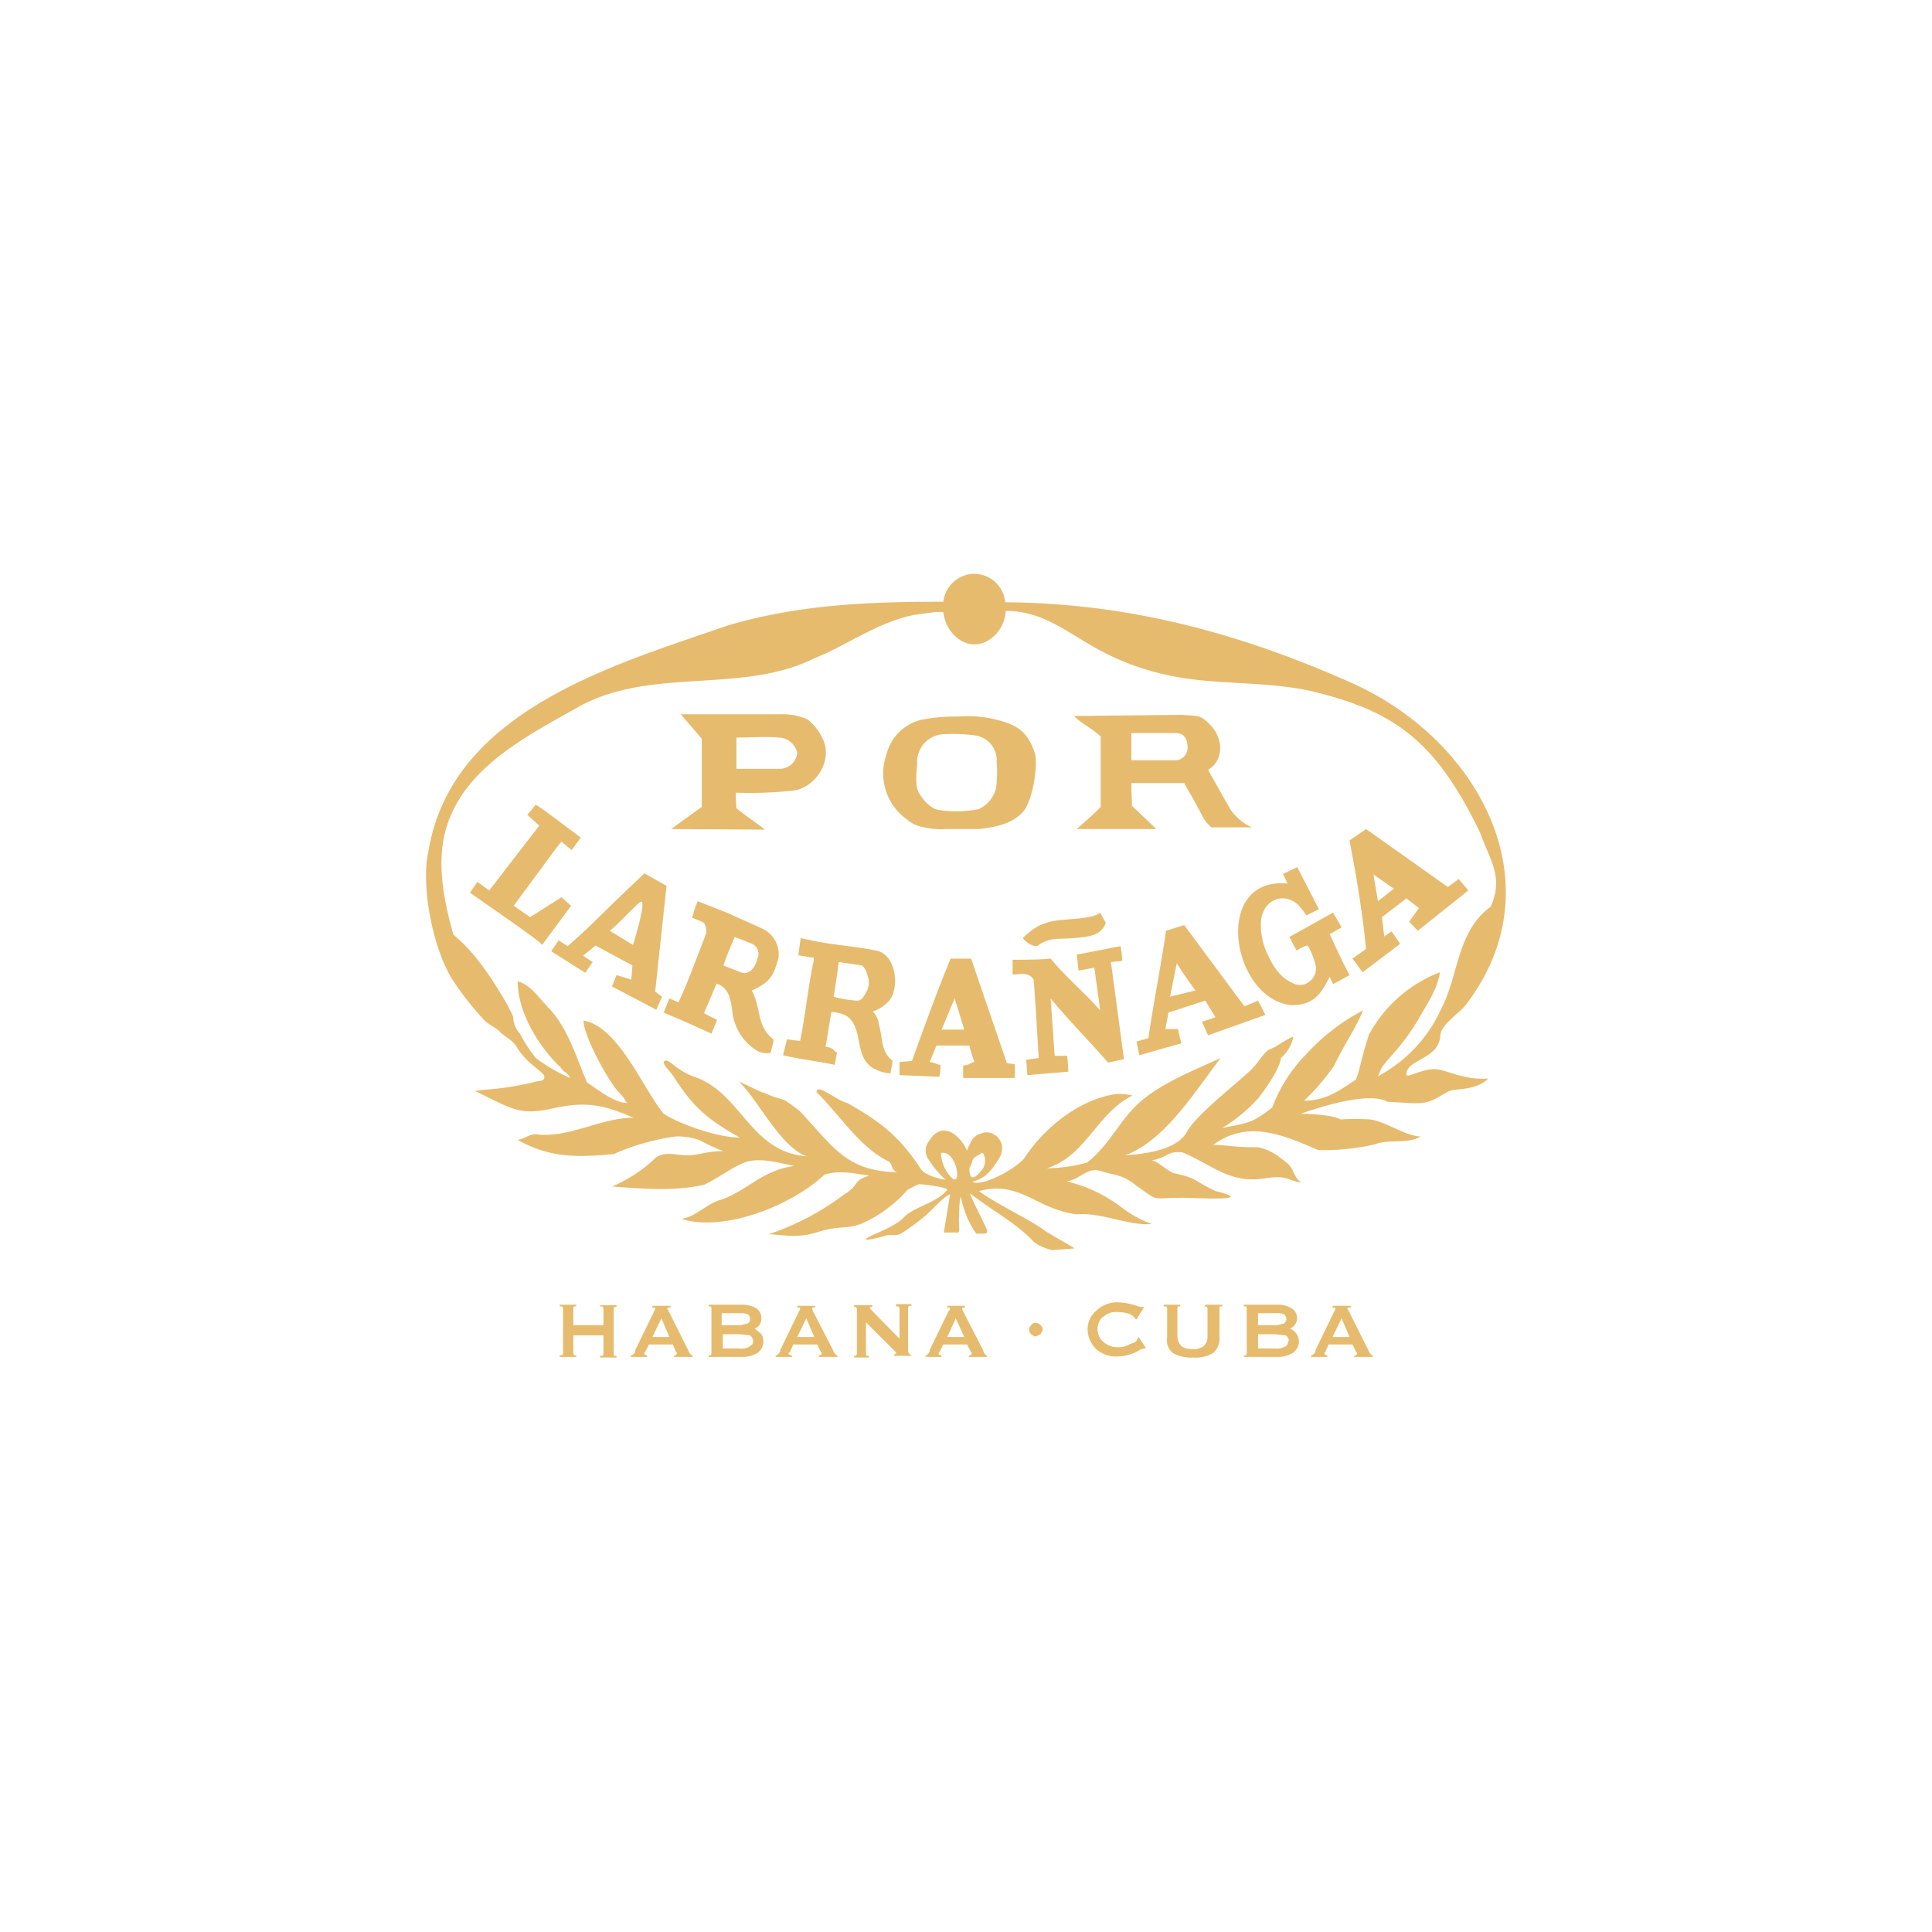 <?xml version="1.0" encoding="utf-8"?>
<!-- Generator: Adobe Illustrator 24.3.0, SVG Export Plug-In . SVG Version: 6.00 Build 0)  -->
<svg id="Layer_1" data-name="Layer 1" xmlns="http://www.w3.org/2000/svg" viewBox="0 0 340 340">
  <g id="Group_298" data-name="Group 298">
    <path id="Path_688" data-name="Path 688" d="M211.9,229.9h.4c.2.2.2.3.2.4v4.8a2.2,2.2,0,0,1-.7,1.8,2.8,2.8,0,0,1-2,.5,3.2,3.2,0,0,1-1.9-.5,2.8,2.8,0,0,1-.7-1.7v-4.9a.8.8,0,0,1,.1-.4h.4v-.3h-2.9v.3h.4c.2.2.2.3.2.4v5a2.9,2.9,0,0,0,1,2.8,6.4,6.4,0,0,0,3.6.8,5.9,5.9,0,0,0,3.5-.8,3.3,3.3,0,0,0,1.1-2.8v-5a.8.8,0,0,1,.1-.4h.4v-.3h-2.9l-.3.3Z" fill="#e6bb6d"/>
    <path id="Path_689" data-name="Path 689" d="M105.6,229.9h.4c.2.2.2.3.2.4v2.9h-5.3v-2.9a.8.8,0,0,1,.1-.4h.4v-.3H98.5v.3h.4c.2.2.2.3.2.4v7.8c0,.1,0,.2-.2.4h-.4v.3h2.9v-.3H101a.8.8,0,0,1-.1-.4V235h5.3v3.2c0,.1,0,.2-.2.4h-.4v.3h2.9v-.3h-.4a.8.8,0,0,1-.1-.4v-7.8a.8.8,0,0,1,.1-.4h.4v-.3h-2.9Z" fill="#e6bb6d"/>
    <path id="Path_690" data-name="Path 690" d="M146.6,237.6l-3.6-7s0-.2-.1-.2h0c0-.1,0-.1.1-.3h.4v-.3h-3.1v.3h.4c.1,0,.1.2.1.3h0s0,.2-.1.2l-3.4,7v.2a1.6,1.6,0,0,1-.8.8v.2h2.9v-.2l-.4-.2c-.2,0-.2-.1-.2-.2V238h.2l.6-1.4h4.2l.7,1.4h.1v.2c0,.1,0,.1-.1.2l-.4.2v.2h3.3v-.2c-.2,0-.3-.2-.4-.3S146.7,237.9,146.6,237.6Zm-6.3-2.3,1.6-3.3,1.4,3.3Z" fill="#e6bb6d"/>
    <path id="Path_691" data-name="Path 691" d="M132.8,233.8a1.6,1.6,0,0,0,.9-.7,2.2,2.2,0,0,0-.5-2.8,5.1,5.1,0,0,0-2.4-.7h-6.1v.3h.4a.8.8,0,0,1,.1.4v7.8a.8.8,0,0,1-.1.4h-.4v.3h5.9a5.2,5.2,0,0,0,2.7-.7,2.5,2.5,0,0,0,.7-3.3Zm-5.8-2.7h3.2a3.2,3.2,0,0,1,1.4.2,1,1,0,0,1,.4.8.9.9,0,0,1-.4.8l-1.2.3H127Zm4.9,5.9a3.2,3.2,0,0,1-1.9.3h-2.8v-2.5h3l1.8.2a1.3,1.3,0,0,1,.4,1.6,1.1,1.1,0,0,0-.5.4Z" fill="#e6bb6d"/>
    <path id="Path_692" data-name="Path 692" d="M157.7,229.9h.4c.2.2.2.3.2.4v5.3l-5-5.1-.2-.3h0c0-.2,0-.2.2-.2h.2v-.3h-3.2v.3h.3c.2.2.2.3.2.4v7.8c0,.1,0,.2-.2.4h-.3v.3h2.6v-.3h-.4a.8.8,0,0,1-.1-.4v-5.5l5.2,5.2c.1.1.1.1.1.3h-.1a.4.4,0,0,1-.3.2v.2h3.1v-.2c-.2,0-.3,0-.4-.2s-.2-.2-.2-.4v-7.6c0-.1,0-.2.2-.4h.4v-.3h-2.7v.3Z" fill="#e6bb6d"/>
    <path id="Path_693" data-name="Path 693" d="M173,237.6l-3.6-7s0-.2-.1-.2h0c0-.1,0-.1.1-.3h.4v-.3h-3.1v.3h.3c.2,0,.2.2.2.3h0a.2.2,0,0,1-.2.2l-3.4,7v.2a1.4,1.4,0,0,1-.7.8v.2h2.8v-.2l-.4-.2c-.1,0-.1-.1-.1-.2V238h.1l.7-1.4h4.2l.7,1.4h.1v.2c0,.1,0,.1-.1.2l-.4.2v.2h3.2v-.2l-.4-.3A2.4,2.4,0,0,1,173,237.6Zm-6.3-2.3,1.5-3.3,1.5,3.3Z" fill="#e6bb6d"/>
    <path id="Path_694" data-name="Path 694" d="M182.3,232.8c-.3,0-.7.1-.8.4a.9.9,0,0,0-.4.8,1,1,0,0,0,.4.8,1.2,1.2,0,0,0,.8.4l.8-.4a2,2,0,0,0,.4-.8,1,1,0,0,0-.4-.8A1.2,1.2,0,0,0,182.3,232.8Z" fill="#e6bb6d"/>
    <path id="Path_695" data-name="Path 695" d="M121.1,237.6l-3.5-7a.2.2,0,0,0-.2-.2h0c0-.1,0-.1.2-.3h.4v-.3h-3.2v.3h.4c.1,0,.1.2.1.3h0s0,.2-.1.2l-3.4,7v.2c-.1.4-.4.6-.8.8v.2h2.9v-.2l-.4-.2c-.1,0-.1-.1-.1-.2V238h.1l.7-1.4h4.2l.6,1.4h.1v.2c0,.1,0,.1-.1.2s-.2.2-.4.2v.2h3.3v-.2l-.4-.3A2.1,2.1,0,0,1,121.1,237.6Zm-6.3-2.3,1.6-3.3,1.4,3.3Z" fill="#e6bb6d"/>
    <path id="Path_696" data-name="Path 696" d="M200.1,235.7h0c0,.3-.4.6-1.2.8a4,4,0,0,1-2.2.6,3.9,3.9,0,0,1-2.6-1,3,3,0,0,1-.1-4.3h.1a3.2,3.2,0,0,1,2.5-.9,7.1,7.1,0,0,1,2.1.3c.6.3,1,.6,1,.8h0l.3.2,1.3-2.1V230h-.6l-1.3-.4a10.9,10.9,0,0,0-2.5-.4,5.2,5.2,0,0,0-3.9,1.4,4.3,4.3,0,0,0-1.6,3.4,4.9,4.9,0,0,0,1.5,3.4,5.1,5.1,0,0,0,3.8,1.3,7.5,7.5,0,0,0,4-1.2l.6-.2h.4l-1.3-2Z" fill="#e6bb6d"/>
    <path id="Path_697" data-name="Path 697" d="M197.5,169.1a18.6,18.6,0,0,0-.3-2.6l-7.7,1.5.3,2.8,2.8-.5c.3,2.5.7,5,1,7.5-2.7-3.1-6.1-5.9-8.7-9.1-2.1.2-4.5.2-6.7.2v2.6c1.6-.1,2.9-.4,3.7.9.4,4.6.6,9.2.9,13.8l-2.2.3.2,2.7,7.2-.6a26.4,26.4,0,0,0-.2-2.8h-2.2l-.7-10.1c3.1,3.8,6.8,7.5,10.1,11.3l2.8-.6-2.3-17.1Z" fill="#e6bb6d"/>
    <path id="Path_698" data-name="Path 698" d="M219,177.1l-10.6-14.3-3.2,1c-.9,6.3-2.2,12.6-3.1,18.9l-2.1.6.5,2.4,7.4-2.1c-.2-.7-.4-1.6-.6-2.5h-2.2c.1-.8.4-2,.5-2.9l6.5-2.1,1.8,2.9a22.3,22.3,0,0,1-2.4.8c.6,1.1.7,1.6,1.1,2.4l10.1-3.6-1.3-2.5Zm-13.1-1.7c.4-1.8.8-4,1.2-5.9a57,57,0,0,0,3.3,4.8Z" fill="#e6bb6d"/>
    <path id="Path_699" data-name="Path 699" d="M199.2,141.8c0-1.5-.1-2.4-.1-4h9.3l1,1.8c.8,1.3,1.1,2,2.1,3.8a6.2,6.2,0,0,0,1.7,2.2h7.1a9.1,9.1,0,0,1-3.8-3.2l-3.5-6.2-.4-.7c2.9-1.8,2.6-5.6.5-7.8s-2.5-1.6-5-1.9L189,126c1.4,1.4,3.2,2.2,4.7,3.6V142c-1.3,1.4-2.8,2.6-4.2,3.9h14Zm7.7-12.8c1.9,0,2.1,1.7,2.1,2.6a2.2,2.2,0,0,1-2.1,2.2h-7.8V129Z" fill="#e6bb6d"/>
    <path id="Path_700" data-name="Path 700" d="M177.2,187.1l-6.3-18.4h-3.6c-2.2,5.2-5,13-6.8,18l-2.2.2v2.3l7,.3a8.2,8.2,0,0,0,.2-2.1c-.8-.1-.9-.4-1.9-.5l1.2-2.9h5.8a18.1,18.1,0,0,0,.9,2.9c-.6,0-.9.6-2,.6v2.2h9.1v-2.4Zm-11.5-5.9,2.3-5.5,1.7,5.5Z" fill="#e6bb6d"/>
    <path id="Path_701" data-name="Path 701" d="M180,165.1a4.3,4.3,0,0,0,1,.9,2.5,2.5,0,0,0,1.5.5c2.1-1.6,3.7-1.2,6.3-1.4s5-.4,5.8-2.7l-1-1.8-.6.4c-4,1.4-8.4-.1-12,3.2l-.3.2Z" fill="#e6bb6d"/>
    <path id="Path_702" data-name="Path 702" d="M253.1,188.2c-2.5-.4-5.6,1.7-5.6.9,0-2.8,5.9-2.6,6-7.1.2-1.7,3.4-3.8,4.4-5.1,16.2-21,2.6-46.6-20-56.7-19.7-8.8-39.5-14.1-61-14.2a5.5,5.5,0,0,0-5.9-5,5.6,5.6,0,0,0-5,4.9c-12.7,0-24.9.4-37.7,4.1-20.2,7-48.8,15-52.9,39.8-1.4,6.1.8,17,4.1,22.4a51,51,0,0,0,5.7,7.3c.7.8,2.1,1.3,2.8,2.1s2.1,1.3,2.9,2.6c1.9,3.2,4.9,4.4,4.9,5.3s-.9.6-2.1,1a52.3,52.3,0,0,1-8.7,1.3l-1.4.2c6.3,3,7.7,4.4,13.5,3.1s8.9-.8,14.4,1.6c-5.9,0-11.4,3.7-17.3,2.9-1,0-2.1.9-3.1,1,5.7,3.2,10.5,3.1,16.9,2.5a40.2,40.2,0,0,1,10.9-3.1,11.7,11.7,0,0,1,4.1.6,42.8,42.8,0,0,0,4.3,2c-2.2-.1-3.7.5-5.8.7s-4.7-1-6.4.7-4.5,3.6-7.4,4.8c5.4.4,10.8.9,16.2-.3,2.7-1.3,4.8-3,7.1-3.9s5.2-.2,8.8.6c-5.6.7-8.1,4.2-12.8,5.9-2.5.6-4.6,3.1-7.1,3.4,7.6,2.4,19.5-2.4,25.2-7.8,2.7-.8,5.2-.2,7.9.2-2.9.8-1.8,1.7-4.3,3.2a46.7,46.7,0,0,1-13.4,7.1c2.4.1,5,.8,8.7-.4s5.1-.4,7.7-1.5a23.1,23.1,0,0,0,8-5.9,18.6,18.6,0,0,1,2-1c.6,0,5,.5,5,1-2,2.4-5.8,2.9-7.7,4.9s-7.4,3.5-6.5,3.9a22.1,22.1,0,0,0,3.5-.8c1.2-.2,1.7.2,2.7-.4a37.7,37.7,0,0,0,4.2-3.1c1-.8,3.2-3.4,4.3-3.7l-1.1,6.7h2.4c.6,0,.1-2,.3-2.8a18.8,18.8,0,0,1,.2-3.4c.1-.3.3,1.2.8,2.5a15.9,15.9,0,0,0,2,3.9h1c.3,0,1.1.1.9-.6s-2.7-5.4-3-6.5c3.8,3,8,5.1,11.3,8.6a8.4,8.4,0,0,0,3.2,1.4l3.9-.3c0-.1-5.6-3.2-5.6-3.4-2.4-1.7-8.8-4.8-11.2-6.7,7.3-1.9,10,3.2,17.2,4.1,4.3-.4,9.2,2.1,13.2,1.7a19.4,19.4,0,0,1-5.3-2.9,25.5,25.5,0,0,0-9.7-4.6c2.6-.4,3.6-2.6,6.1-1.8s3.8.6,6.1,2.5c4.3,3,2.5,2.2,7.7,2.2,1.7-.1,14.4.8,6.3-1.2-3.7-1.7-3-2.2-7.1-3.1-1.2-.2-2.9-2.1-4.1-2.3,2.8-.5,2.7-1.7,5.4-1.4,5.1,2.1,8.2,5.5,14.3,4.6,4.4-.7,4.1.4,6.6.7-1.6-1.2-1.1-2.3-2.6-3.5s-2.9-2.3-5-2.7c-4.9,0-6.1-.5-7.9-.4,6-4.5,12.3-1.8,18.5.9a41.1,41.1,0,0,0,9.9-1c2.4-1,5.9,0,8.1-1.4-2.8-.1-6-2.6-8.9-3a45.1,45.1,0,0,0-5.2,0c-1.3-.8-5.7-1-7-1,3.2-1.1,12-4,15.3-2.1,2.8.1,5.4.5,7.1,0s3-1.7,4.1-2,4.6-.1,6.5-2.1C258,190.1,255.2,188.6,253.1,188.2Zm-85.7,19a6.6,6.6,0,0,1-1.8-4.3C168.4,202.3,169.4,209.2,167.4,207.2Zm3.2-1.7c.4-.4.4-1.3.8-1.7s.9-.5,1.3-.9,1.2,1.7.1,3S170.6,208.2,170.6,205.5Zm71.9-16.1c.7-1.4,0-1,2.9-4.2a38.8,38.8,0,0,0,4.2-5.8c1.4-2.5,3.4-5.3,3.8-8.3a24,24,0,0,0-12.5,11c-1.9,6.1-1.4,5.7-2.3,7.9-3,2-5.3,3.7-9.1,3.7a38.7,38.7,0,0,0,5.3-6.2c1.8-3.8,3.5-6,5.1-9.7a36.1,36.1,0,0,0-10,7.7,26.5,26.5,0,0,0-6,9.4c-3.7,2.9-4.4,2.7-8.8,3.6a28.1,28.1,0,0,0,6.3-5.2c2.2-2.8,4-5.9,4-7.1a6.5,6.5,0,0,0,2.1-3.3c.8-1.4-2.7,1.3-3.9,1.7s-2.2,2.7-3.9,4.1c-4.1,3.7-9.2,7.6-10.9,10.6s-7.1,3.8-10.8,4c7-2.5,12.5-11.5,16.8-17.1-4.6,2.1-10.1,4.3-13.9,7.5s-5.5,7.7-9.6,10.9a28.3,28.3,0,0,1-7.1,1c6.9-2.1,8.8-9.7,15.1-12.8a11.5,11.5,0,0,0-2.6-.3c-6.6.8-12.9,5.9-16.5,11.4-1.3,1.6-7.1,5-9.1,4.1,2-.7,2.9-1.2,4.7-4.1s-1.1-5.4-3.2-4.4a2.8,2.8,0,0,0-1.9,1.8,6.1,6.1,0,0,0-.5,1.2c-1.4-3-4.5-5.3-6.7-1.7a2.7,2.7,0,0,0,.1,3.5,14.8,14.8,0,0,0,2.8,3.3c.4.1-3.2-.4-4.3-1.8-3.8-5.8-7-8.3-13-11.7-1.7-.3-5.4-3.6-5.4-1.9,3.9,3.8,7.5,9.6,12.5,12.1,1,.4.5,1.6,1.7,2-9.1-.2-11.3-4.6-17.2-10.8-4-3.1-2.1-1.3-6.5-3.3.8.6-4.8-2.3-4-1.7,3.4,3.4,7.3,11.5,11.8,13-10.1-.8-11.4-11.1-19.8-14-3.2-1.1-4.4-3.2-5.2-2.8s1,1.7,1.9,3.3c3.3,5.1,6,7.2,11.3,10.2-3.7,0-10.3-2.2-13.4-4.2-3.6-4.3-7.9-15.3-14.1-16.4,0,2.8,4.4,10.7,6.1,12.5s.8,1.3,1.6,2c-2.4,0-5.2-2.4-7.1-3.6-2-4.7-3.4-9.8-7.1-13.5-1.6-1.7-2.9-3.7-5.1-4.3,0,5.6,3.9,11.7,7.6,15.2.5.8,1.3.9,1.6,1.8a30.3,30.3,0,0,1-6-3.5,24.4,24.4,0,0,1-2.8-4.3,4.7,4.7,0,0,1-1.2-2.8c0-.6-.7-1.4-.9-2.1-2.7-4.6-5.6-9.2-9.6-12.5-2-7-3.3-14.5-.5-20.9,3.9-9.4,14.4-14.6,22.5-19.2,12.8-7.1,28.6-2.2,41.4-8.5,6-2.4,11-6.3,17.7-7.7l3.8-.5H166c.4,3.3,2.9,5.7,5.5,5.7s5.3-2.5,5.5-5.9c6.5,0,10.8,3.8,16.3,6.8a44.7,44.7,0,0,0,11.7,4.4c8.4,2,18,1,26.5,3.1,14,3.5,21.2,8.6,29,24.8,1.7,4.8,4.2,7.8,1.8,13-5.9,4.3-5.6,12-8.6,17.8a25.2,25.2,0,0,1-11.2,12Z" fill="#e6bb6d"/>
    <path id="Path_703" data-name="Path 703" d="M236.1,163.2l-1.5-2.6-7.7,4.3,1.3,2.4a6.1,6.1,0,0,1,1.8-.9c.4-.1,1.6,3.3,1.6,3.8a3,3,0,0,1-2,3,2.7,2.7,0,0,1-2.3-.3c-2.1-.9-3.4-3.1-4.3-5.1a12,12,0,0,1-1.1-5.6c.3-4,4.2-5.3,6.6-2.9a11.2,11.2,0,0,1,1.4,1.8l2.2-1.1-3.8-7.4-2.5,1.2.8,1.7c-13.4-1.3-9.9,20.5.8,21.4,3.6-.1,4.9-1.6,6.6-5l.6,1.3,2.9-1.6c-2.1-4-2.3-4.7-3.5-7.2Z" fill="#e6bb6d"/>
    <path id="Path_704" data-name="Path 704" d="M256.7,154.7l-1.9,1.4-14.4-10.2-2.9,2c1.2,6.3,2.3,12.8,2.9,19.1l-2.4,1.7,1.8,2.4,6.6-5-1.5-2.2-1.3.9-.4-3.4,4.3-3.3,2.2,1.7-1.7,2.4,1.5,1.6,8.9-7.1Zm-14.2,3.9-.8-4.7,3.6,2.5Z" fill="#e6bb6d"/>
    <path id="Path_705" data-name="Path 705" d="M98.8,157.9l-5.5,3.5-2.9-2L98,149.1l.8-1,1.8,1.5,1.6-2.2c-2.6-1.9-5.2-4-7.9-5.8l-1.5,1.8,2.1,1.9-8.8,11.4L84,155.2l-1.3,1.9c11.1,7.7,12.6,8.9,12.7,9.2l5.1-6.9Z" fill="#e6bb6d"/>
    <path id="Path_706" data-name="Path 706" d="M227,233.8a1.6,1.6,0,0,0,.9-.7,2,2,0,0,0-.5-2.8,4.8,4.8,0,0,0-2.3-.7h-6.2v.3h.4a.8.8,0,0,1,.1.4v7.8a.8.8,0,0,1-.1.4h-.4v.3h5.9a5,5,0,0,0,2.7-.7,2.4,2.4,0,0,0,.7-3.3A2.8,2.8,0,0,0,227,233.8Zm-5.6-2.7h3.1a3.4,3.4,0,0,1,1.5.2,1.5,1.5,0,0,1,.4.8,1.2,1.2,0,0,1-.4.8l-1.2.3h-3.4Zm4.7,5.9a3,3,0,0,1-1.8.3h-2.9v-2.5h3l1.8.2a1,1,0,0,1,.6.9c-.2.6-.3,1-.7,1.1Z" fill="#e6bb6d"/>
    <path id="Path_707" data-name="Path 707" d="M134.6,146c-.4-.4-5-3.6-5-3.8a24.4,24.4,0,0,1-.1-2.7,72.4,72.4,0,0,0,10.4-.4c3.5-.7,6.3-4.7,5.2-8.3a9.1,9.1,0,0,0-3-4.2,10.8,10.8,0,0,0-4.8-.9H119.8l3.7,4.3v12l-5.4,3.9Zm-5-16.2c1.5,0,6-.2,7.4,0a3.4,3.4,0,0,1,3.3,2.7,3.1,3.1,0,0,1-3,2.8h-7.7Z" fill="#e6bb6d"/>
    <path id="Path_708" data-name="Path 708" d="M240.8,237.6l-3.5-7a.2.2,0,0,0-.2-.2h0c0-.1,0-.1.2-.3h.4v-.3h-3.2v.3h.4c.1,0,.1.2.1.3h0s0,.2-.1.2l-3.4,7v.2c-.1.4-.4.6-.8.8v.2h2.9v-.2l-.4-.2c-.1,0-.1-.1-.1-.2V238h.1l.6-1.4H238l.7,1.4h.1v.2c0,.1,0,.1-.1.2a.4.4,0,0,1-.4.2v.2h3.3v-.2l-.4-.3A2.1,2.1,0,0,1,240.8,237.6Zm-6.3-2.3,1.6-3.3,1.4,3.3Z" fill="#e6bb6d"/>
    <path id="Path_709" data-name="Path 709" d="M113.4,153.7c-8.6,8.1-9.2,9.1-13.5,12.8l-1.6-1L97,167.4l6,3.8,1.3-1.9-1.7-1.1,2.2-1.8,6.5,3.5-.2,2.5-2.6-.8-.8,2,7.8,4.1,1-2.3-1.2-.9,2-18.6Zm-2,12.6-4.1-2.5c1.5-1.1,3.8-3.8,5.3-5S111.5,166,111.4,166.3Z" fill="#e6bb6d"/>
    <path id="Path_710" data-name="Path 710" d="M159.6,144.2a5.9,5.9,0,0,0,3.1,1.4,12.5,12.5,0,0,0,3.8.3h5.7c2.9-.3,5.9-.9,7.8-3s2.7-8.8,2.1-10.4c-1.4-4.2-3.6-5.1-7.4-6a20.9,20.9,0,0,0-6.1-.4,31.4,31.4,0,0,0-6.1.5,8.3,8.3,0,0,0-6.5,6.2A9.9,9.9,0,0,0,159.6,144.2Zm1.8-10a4.9,4.9,0,0,1,4.6-5h.5a26.4,26.4,0,0,1,4.9.2,4.4,4.4,0,0,1,4,4.7,20.4,20.4,0,0,1,0,3.5,5.3,5.3,0,0,1-3.2,4.8,20.8,20.8,0,0,1-6.6.2c-1.7-.1-3.1-1.7-3.9-3.1S161.4,135.2,161.4,134.2Z" fill="#e6bb6d"/>
    <path id="Path_711" data-name="Path 711" d="M154.3,167.3c-4-.8-6.9-.9-11-1.7l-2.4-.5-.4,3,2.3.4h.4v.6c-.9,3.9-1.6,10.5-2.4,14.1l-2.3-.3-.7,2.8c2.8.7,6.4,1.1,9.1,1.7l.4-2.2c-.6-.1-.4-.8-2-1l1-6.1a6,6,0,0,1,2.7.7c3,2.1,1.3,6.9,4.4,9a6.8,6.8,0,0,0,3.3,1.1l.4-2.2c-2.1-1.6-1.7-3.8-2.4-6.3a4.1,4.1,0,0,0-1.1-2.4,6.6,6.6,0,0,0,2.6-1.6C158.4,174.4,157.9,168.1,154.3,167.3Zm-1.7,7c-.6,1.1-.9,1.8-1.8,1.8a19.6,19.6,0,0,1-4.1-.7c.3-1.7.7-4.4.9-6.1l4.1.6a2.8,2.8,0,0,1,.9,1.6A3.4,3.4,0,0,1,152.6,174.3Z" fill="#e6bb6d"/>
    <path id="Path_712" data-name="Path 712" d="M134.1,163.4l-6-2.7-5.3-2.1-.5,1.2-.5,1.7,1.7.7c.6.2.8.9.8,2-3.4,8.9-3.8,9.8-4.9,12.2l-1.6-.7-1,2.5c.8.4,1.2.4,8.4,3.7l1-2.4-2.3-1.2,2.2-5.2c2.4.8,2.5,3.1,2.8,5.1a9.3,9.3,0,0,0,4.3,6.7,3.8,3.8,0,0,0,2.4.4l.5-1.9v-.5c-3-2.3-2.1-5.4-3.8-8.6a11.9,11.9,0,0,0,2.2-1.2,5.8,5.8,0,0,0,1.7-2.1,22.5,22.5,0,0,0,.8-2.4A5,5,0,0,0,134.1,163.4Zm-.8,5.3c-.4,1.6-1.4,2.8-2.7,2.5l-3.3-1.3c.6-1.7,1.3-3.4,2-5l3.1,1.2A2,2,0,0,1,133.3,168.7Z" fill="#e6bb6d"/>
  </g>
</svg>
